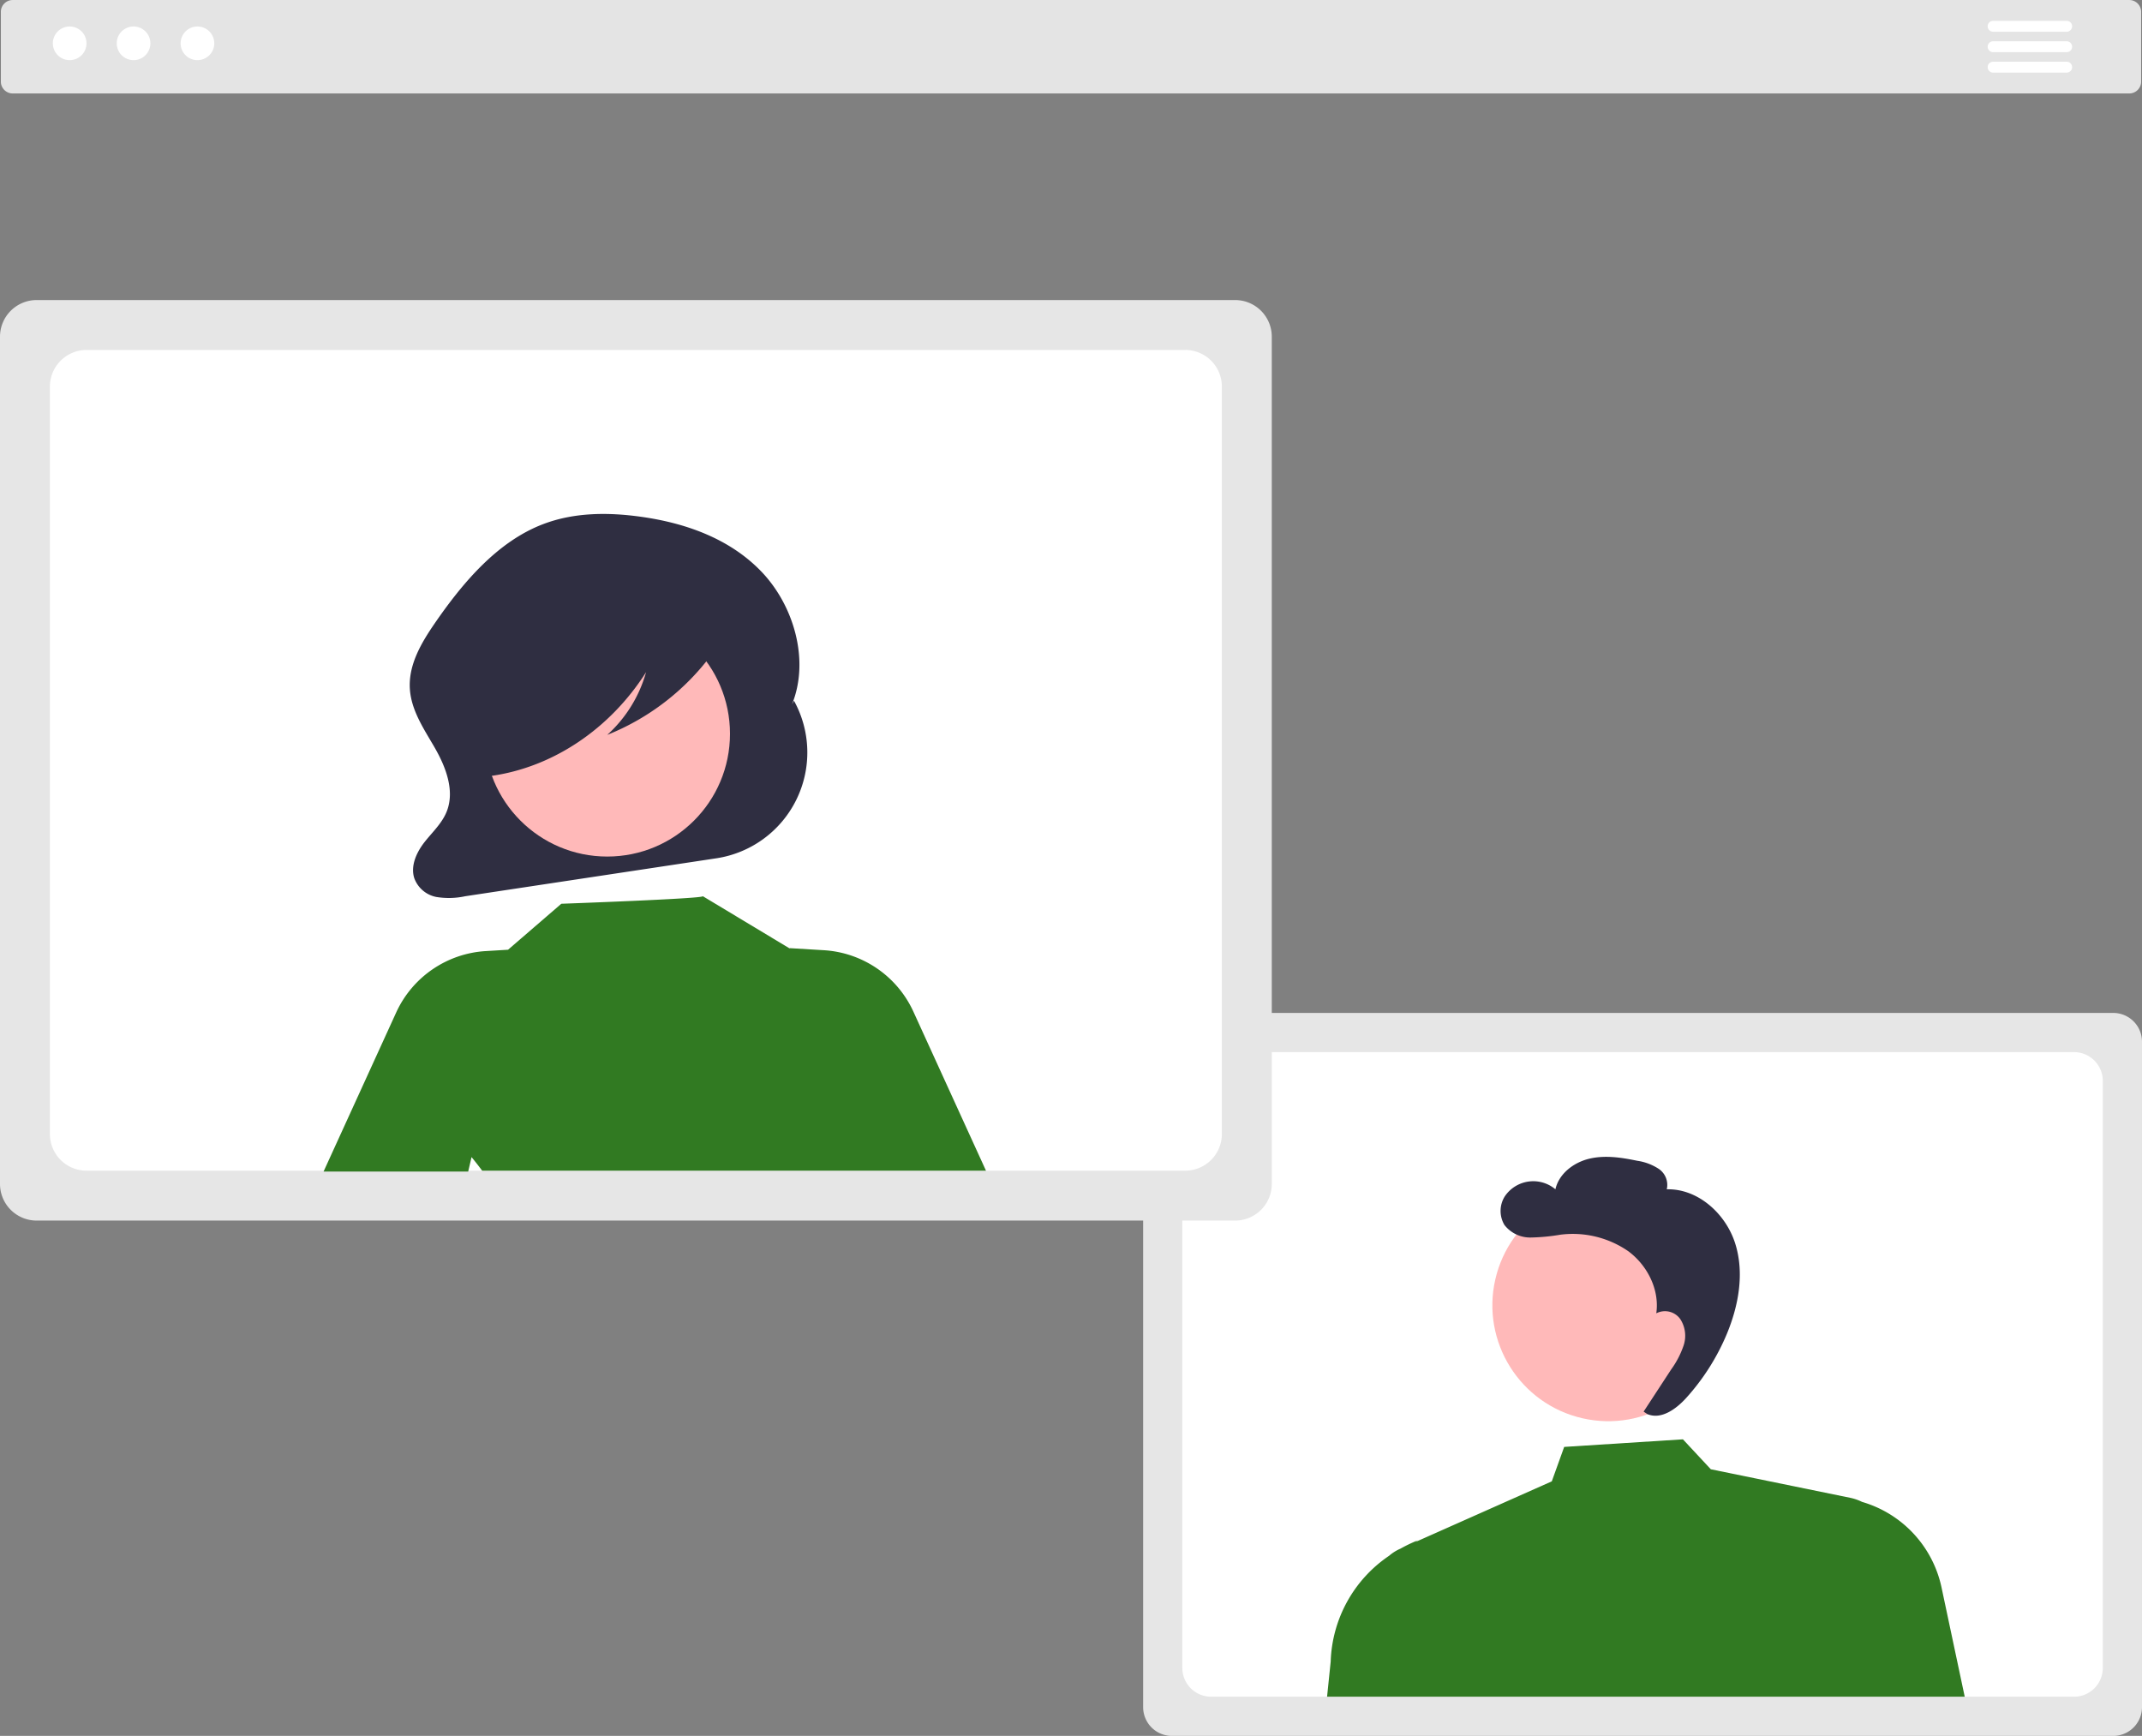 <svg id="undraw_remote_meeting_re_abe7" xmlns="http://www.w3.org/2000/svg" width="473.376" height="383.604" viewBox="0 0 473.376 383.604">
  <rect x="0" y="0" width="473.376" height="383.604" fill="#808080" stroke="none"/>
  <path id="パス_427" data-name="パス 427" d="M664.184,141.227H196.429a2.623,2.623,0,0,1-2.62-2.62V123.2a2.623,2.623,0,0,1,2.62-2.62H664.184a2.623,2.623,0,0,1,2.62,2.62v15.412A2.623,2.623,0,0,1,664.184,141.227Z" transform="translate(-193.618 -120.575)" fill="#e4e4e4"/>
  <circle id="Ellipse_90" data-name="Ellipse 90" cx="3.72" cy="3.72" r="3.72" transform="translate(11.676 5.854)" fill="#fff"/>
  <circle id="Ellipse_91" data-name="Ellipse 91" cx="3.72" cy="3.72" r="3.72" transform="translate(25.795 5.854)" fill="#fff"/>
  <circle id="Ellipse_92" data-name="Ellipse 92" cx="3.72" cy="3.72" r="3.72" transform="translate(39.915 5.854)" fill="#fff"/>
  <path id="パス_428" data-name="パス 428" d="M841.776,664.789H633.735a6.359,6.359,0,0,1-6.352-6.352V511.375a6.359,6.359,0,0,1,6.352-6.352h208.04a6.359,6.359,0,0,1,6.352,6.352V658.437a6.359,6.359,0,0,1-6.352,6.352Z" transform="translate(-374.752 -281.185)" fill="#e6e6e6"/>
  <path id="パス_429" data-name="パス 429" d="M839.329,519.9H648.613a6.363,6.363,0,0,0-6.355,6.355V655.987a6.363,6.363,0,0,0,6.355,6.355H839.329a6.359,6.359,0,0,0,6.35-6.355V526.252A6.359,6.359,0,0,0,839.329,519.9Z" transform="translate(-380.966 -287.399)" fill="#fff"/>
  <circle id="楕円形_19" data-name="楕円形 19" cx="25.611" cy="25.611" r="25.611" transform="translate(324.731 307.676) rotate(-77.07)" fill="#ffb9b9"/>
  <path id="パス_430" data-name="パス 430" d="M833,699.624a25.144,25.144,0,0,0-17.57-18.935l-.019-.01a10.963,10.963,0,0,0-2.626-.9l-30.778-6.3-6.166-6.617L749.6,668.538l-2.739,7.611-30.14,13.4.5-.35a31.8,31.8,0,0,0-3.76,1.8l-.153.068a9.761,9.761,0,0,0-2.4,1.528A29.334,29.334,0,0,0,698,715.971l-.8,7.769H838.119Z" transform="translate(-403.92 -348.797)" fill="#317a22"/>
  <path id="パス_431" data-name="パス 431" d="M814.879,578.715c-2.1-6.549-8.231-12.079-15.1-11.9a4.283,4.283,0,0,0-1.748-4.5,11.676,11.676,0,0,0-4.784-1.806c-3.479-.725-7.1-1.279-10.563-.462s-6.736,3.3-7.515,6.766a7.593,7.593,0,0,0-11.192,1.57,6.052,6.052,0,0,0-.07,6.318,7.2,7.2,0,0,0,5.75,2.768,43.7,43.7,0,0,0,6.585-.621,21.572,21.572,0,0,1,15.024,3.642c4.24,3.136,6.949,8.513,6.195,13.732a4.145,4.145,0,0,1,5.32,1.3,6.768,6.768,0,0,1,.727,5.783,20.031,20.031,0,0,1-2.766,5.335l-6.079,9.3.83.552c3.057,1.289,6.364-1.121,8.59-3.581a49.607,49.607,0,0,0,8.941-14.069C815.676,592.485,816.975,585.264,814.879,578.715Z" transform="translate(-431.427 -304)" fill="#2f2e41"/>
  <path id="パス_432" data-name="パス 432" d="M466.455,437.877H201.57a8.1,8.1,0,0,1-8.088-8.088V242.545a8.1,8.1,0,0,1,8.088-8.088H466.455a8.1,8.1,0,0,1,8.088,8.088V429.789A8.1,8.1,0,0,1,466.455,437.877Z" transform="translate(-193.482 -168.151)" fill="#e6e6e6"/>
  <path id="パス_433" data-name="パス 433" d="M463.339,253.4H220.513a8.1,8.1,0,0,0-8.091,8.091V426.67a8.1,8.1,0,0,0,8.091,8.091H463.339a8.1,8.1,0,0,0,8.085-8.091V261.487a8.1,8.1,0,0,0-8.085-8.091Z" transform="translate(-201.394 -176.063)" fill="#fff"/>
  <path id="パス_434" data-name="パス 434" d="M433.927,356.921h0l-.448.807c3.986-9.824.361-21.931-6.75-29.339s-17-10.795-26.732-12.138c-7.226-1-14.727-.969-21.6,1.678-9.95,3.833-17.553,12.707-23.9,21.938-2.9,4.222-5.758,9.036-5.469,14.313.268,4.9,3.175,9.053,5.556,13.208s4.369,9.31,2.66,13.845c-1.018,2.7-3.17,4.649-4.916,6.859s-3.182,5.2-2.339,7.972a6.5,6.5,0,0,0,4.846,4.211,17.135,17.135,0,0,0,6.438-.153l55.487-8.383a23.648,23.648,0,0,0,17.165-34.819Z" transform="translate(-258.457 -202.07)" fill="#2f2e41"/>
  <circle id="楕円形_20" data-name="楕円形 20" cx="27.128" cy="27.128" r="27.128" transform="translate(107.07 135.027)" fill="#ffb9b9"/>
  <path id="パス_435" data-name="パス 435" d="M446.657,486.242a23.31,23.31,0,0,0-19.789-13.589l-7.561-.458.018.079h0l-19.22-11.562c.473.541-31.263,1.675-31.263,1.675l-11.775,10.159-4.938.3a23.31,23.31,0,0,0-19.789,13.589L316.3,521.564h31.962l.741-3.191q1.21,1.474,2.346,3H462.693Z" transform="translate(-244.793 -262.674)" fill="#317a22"/>
  <path id="パス_436" data-name="パス 436" d="M423.5,349.719c-.7-3.7-4.479-5.4-7.716-6.22a74.327,74.327,0,0,0-28.754-1.579c-7,1-14.157,3.2-19.232,8.657a25.866,25.866,0,0,0-6.54,16.658,19.837,19.837,0,0,0,2.374,10.583c1.827,3.092,4.94,5.334,8.154,5.255l.325,1.132c13.62-1.9,26.272-10.372,34.241-22.935a29.383,29.383,0,0,1-8.584,13.868,53.488,53.488,0,0,0,23.089-17.795C422.467,355.2,424.031,352.537,423.5,349.719Z" transform="translate(-263.568 -212.742)" fill="#2f2e41"/>
  <path id="パス_437" data-name="パス 437" d="M965.4,130.894H949.142a1.2,1.2,0,1,1,0-2.409H965.4a1.2,1.2,0,0,1,0,2.409Z" transform="translate(-508.669 -123.88)" fill="#fff"/>
  <path id="パス_438" data-name="パス 438" d="M965.4,138.65H949.142a1.2,1.2,0,1,1,0-2.409H965.4a1.2,1.2,0,0,1,0,2.409Z" transform="translate(-508.669 -127.12)" fill="#fff"/>
  <path id="パス_439" data-name="パス 439" d="M965.4,146.407H949.142a1.2,1.2,0,1,1,0-2.409H965.4a1.2,1.2,0,0,1,0,2.409Z" transform="translate(-508.669 -130.361)" fill="#fff"/>
</svg>
